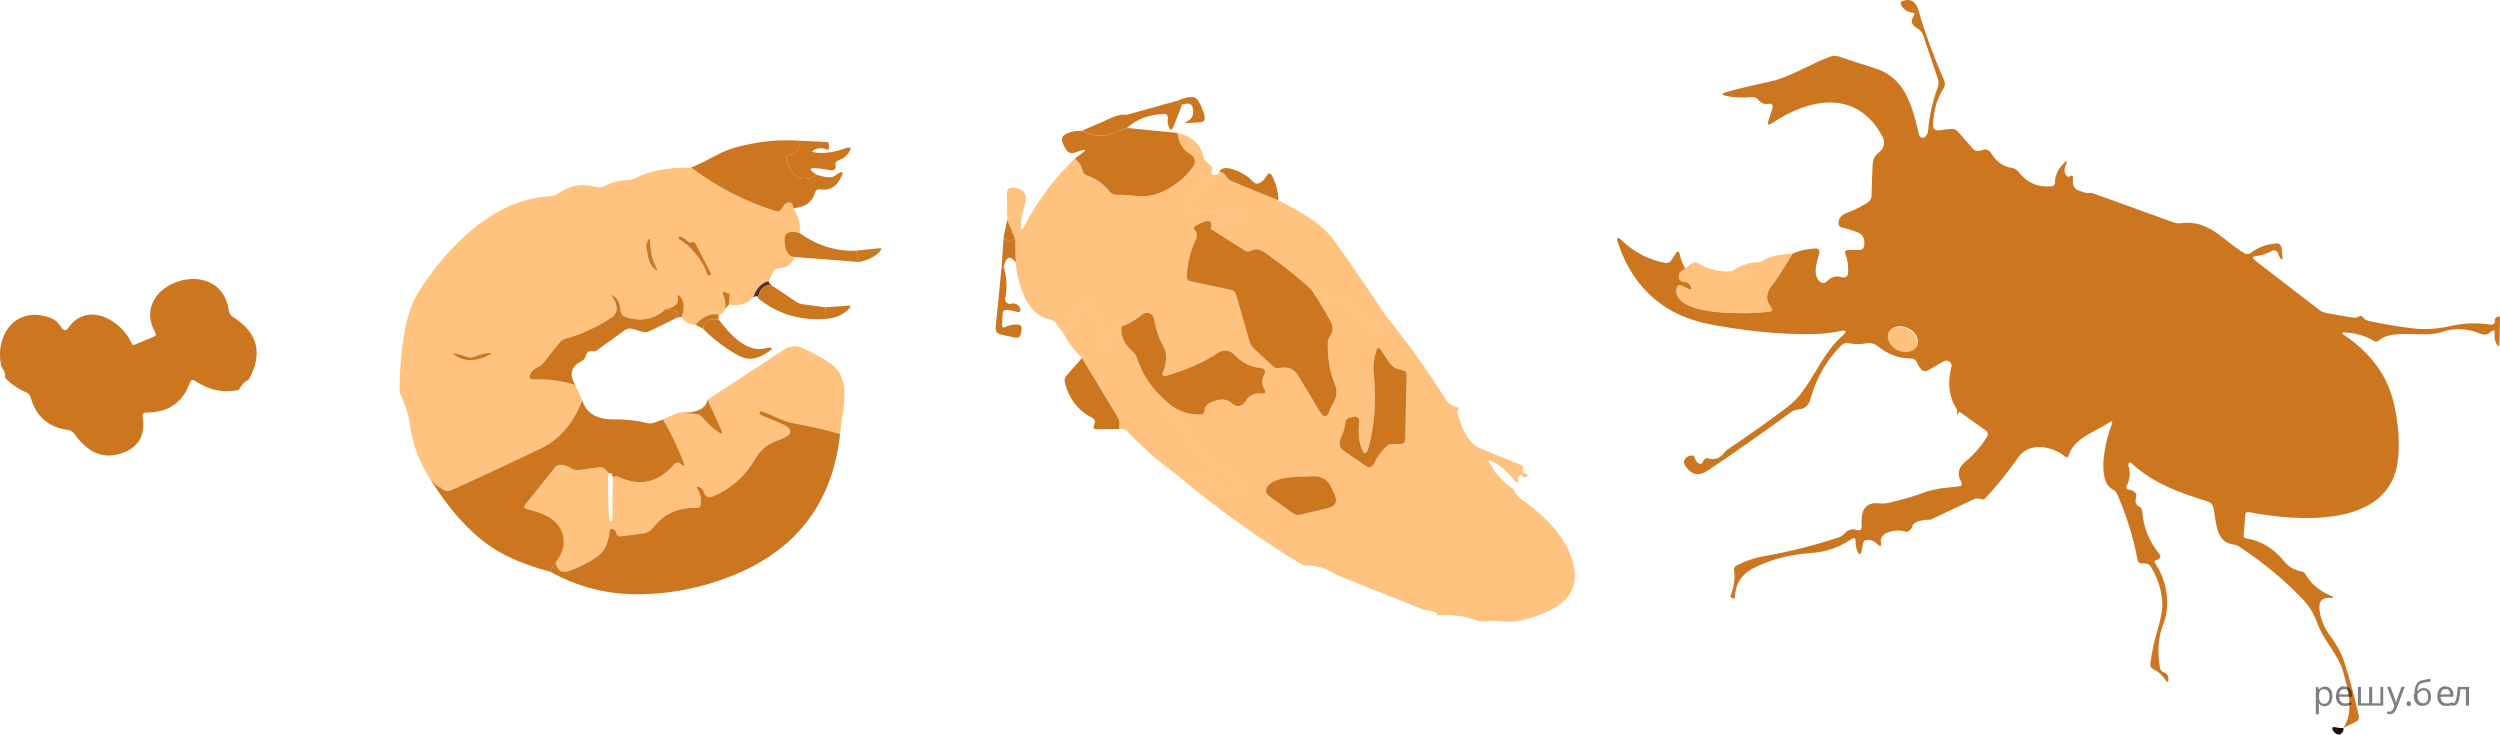 <?xml version="1.0" encoding="utf-8"?>
<!-- Generator: Adobe Illustrator 16.0.0, SVG Export Plug-In . SVG Version: 6.00 Build 0)  -->
<!DOCTYPE svg PUBLIC "-//W3C//DTD SVG 1.1//EN" "http://www.w3.org/Graphics/SVG/1.1/DTD/svg11.dtd">
<svg version="1.1" id="Слой_1" xmlns="http://www.w3.org/2000/svg" xmlns:xlink="http://www.w3.org/1999/xlink" x="0px" y="0px"
	 width="641.271px" height="188.415px" viewBox="85.187 190.799 641.271 188.415"
	 enable-background="new 85.187 190.799 641.271 188.415" xml:space="preserve">
<path fill="#CC761F" d="M149.039,288.115c-1.045,0.503-1.912,1.396-2.6,2.68c-3.863,0.886-7.587,0.132-11.172-2.263
	c-0.661-0.449-1.124-0.298-1.389,0.457c-1.852,5.119-5.569,7.659-11.151,7.619c-0.741,0-1.052,0.363-0.933,1.092
	c0.701,4.576-0.92,7.633-4.861,9.167c-4.882,1.904-9.095,0.317-12.64-4.763c-0.397-0.582-0.946-0.919-1.647-1.012
	c-4.986-0.648-8.182-3.42-9.584-8.314c-0.185-0.647-0.582-1.104-1.19-1.369c-2.05-0.859-3.855-2.103-5.417-3.73
	c0.198-0.859-0.105-1.799-0.913-2.817c-1.865-8.175,3.811-15.834,12.62-12.521c1.211,0.456,2.104,1.409,2.798,2.48
	c0.596,0.886,1.197,0.893,1.806,0.02c4.763-6.806,13.533-2.104,16.271,4.167c0.118,0.265,0.317,0.344,0.595,0.238l5.06-2.104
	c0.49-0.198,0.603-0.529,0.338-0.992c-7.163-12.699,16.728-20.557,18.851-5.715c0.105,0.728,0.47,1.29,1.091,1.687
	C151.321,276.09,152.677,281.421,149.039,288.115z"/>
<path fill="#CC761F" d="M619.128,239.898c0.729,0.397,1.607,0.522,2.639,0.377l20.936,7.561c0.646,0.238,1.314,0.311,2.004,0.218
	c7.043-0.972,10.654,4.365,16.072,7.64c0.66,0.396,1.289,0.357,1.885-0.119c1.641-1.283,3.725-2.063,6.25-2.341
	c0.848-0.093,1.344,0.277,1.488,1.11c0.146,0.834,0.238,1.647,0.277,2.441c0.041,0.701-0.152,0.773-0.574,0.218
	c-0.266-0.357-0.443-0.734-0.537-1.131c-0.162-0.614-0.783-0.985-1.389-0.828c-0.098,0.025-0.189,0.063-0.277,0.113
	c-1.27,0.715-2.58,1.151-3.93,1.31c-1.045,0.133-1.15,0.517-0.316,1.151l16.43,12.659c0.582,0.45,1.244,0.734,1.984,0.854
	l6.627,1.131c0.582,0.106,1.125,0.007,1.627-0.297c0.41-0.252,0.748-0.173,1.012,0.237c0.318,0.45,0.748,0.741,1.291,0.873
	c3.623,0.808,7.428,1.455,11.408,1.945c3.096,0.384,6.377,0.179,9.842-0.615c3.309-0.768,6.74-0.873,10.299-0.317
	c0.467,0.072,0.902-0.255,0.973-0.731c0.012-0.087,0.012-0.175,0-0.261c-0.053-0.397,0.086-0.708,0.416-0.933
	c0.609-0.397,0.906-0.238,0.895,0.476l-0.141,6.151c-0.012,0.992-0.27,1.059-0.773,0.198c-0.396-0.7-0.555-1.475-0.477-2.321
	c0.133-1.296-0.264-1.488-1.189-0.575c-0.158,0.172-0.344,0.298-0.557,0.377c-0.586,0.217-1.232,0.203-1.805-0.04
	c-3.439-1.429-6.721-1.594-9.842-0.496c-4.842,1.707-12.66-0.972-16.311,2.203c-0.385,0.344-0.801,0.384-1.25,0.119
	c-2.145-1.297-4.604-2.024-7.383-2.183c-0.898-0.054-0.979,0.172-0.238,0.674c6.879,4.657,11.119,10.477,12.721,17.462
	c1.242,5.437,1.58,10.403,1.012,14.901c-2.223,17.382-26.113,15.418-38.277,13.037c-0.377-0.068-0.738,0.174-0.805,0.541
	c-0.004,0.024-0.008,0.049-0.008,0.073l-0.438,5.318c-0.039,0.477,0.172,0.747,0.635,0.813c3.771,0.583,7.051,2.567,9.842,5.954
	c1.139,1.389,2.594,2.229,4.365,2.52c0.463,0.079,0.809,0.324,1.033,0.734c1.375,2.487,3.689,4.385,6.943,5.695
	c0.1,0.047,0.141,0.166,0.094,0.265c-0.033,0.066-0.098,0.109-0.172,0.112c-2.328-0.252-3.434,0.614-3.314,2.599
	c0.16,2.514,1.164,5.001,3.016,7.461c1.602,2.144,2.799,4.484,3.592,7.024c1.402,4.55,2.574,8.948,3.514,13.194
	c0.145,0.662-0.086,1.145-0.695,1.449l-3.254,1.627c2.738-4.207,1.23-9.684-0.039-14.307c-1.211-4.464-4.961-7.917-6.629-12.521
	c-0.873-2.407-2.17-4.511-3.889-6.31c-4.656-4.881-10.027-9.326-16.111-13.334c-0.504-0.344-1.059-0.549-1.668-0.615
	c-4.504-0.575-4.285-5.993-5-9.426c-0.16-0.745-0.705-1.345-1.43-1.567c-7.082-2.183-14.166-4.683-19.604-9.861
	c-0.203-0.186-0.516-0.171-0.701,0.031c-0.115,0.125-0.156,0.301-0.113,0.465c0.557,1.904,0.451,3.618-0.316,5.139
	c-0.371,0.728-0.152,1.131,0.654,1.211c0.371,0.026,0.707,0.146,1.012,0.357c0.648,0.423,0.854,0.998,0.615,1.726
	c-0.316,1.019-0.047,1.753,0.814,2.203c0.502,0.277,0.773,0.707,0.813,1.289c0.252,3.969,1.727,7.627,4.426,10.974
	c0.33,0.41,0.305,0.787-0.08,1.131c-0.172,0.158-0.357,0.258-0.555,0.298c-0.676,0.093-0.82,0.416-0.438,0.972
	c2.918,4.346,4.029,10.517,2.045,15.458c-1.297,3.214-1.588,6.971-0.873,11.271c0.078,0.556,0.389,0.926,0.932,1.11
	c0.781,0.266,1.191,0.814,1.23,1.646c0.053,1.033-0.211,1.125-0.793,0.279c-0.82-1.217-1.82-2.104-2.996-2.659
	c-0.662-0.317-0.939-0.833-0.834-1.548c0.344-2.633,0.873-5.172,1.588-7.619c1.031-3.532,1.527-6.013,1.488-7.441
	c-0.094-3.439-1.086-6.687-2.977-9.743c-0.318-0.516-0.781-0.78-1.391-0.793l-0.893-0.021c-0.635-0.013-1.004-0.324-1.111-0.933
	c-0.979-5.477-2.711-11.085-5.197-16.827c-0.238-0.556-0.629-0.966-1.172-1.23c-4.424-2.282-1.627-13.255-0.277-16.528
	c0.383-0.953,0.145-1.145-0.715-0.576c-3.492,2.322-8.869,3.909-10.238,8.255c-0.211,0.661-0.582,0.773-1.111,0.337
	c-3.234-2.619-9.049-3.73-11.846,0.259c-2.699,3.836-5.496,7.321-8.395,10.457c-0.291,0.317-0.648,0.423-1.07,0.317l-0.615-0.14
	c-0.438-0.105-0.859-0.065-1.27,0.119l-11.172,5.259c-3.082,0.053-4.684,0.747-4.803,2.083l-0.496,0.615
	c-0.344,0.397-0.76,0.517-1.25,0.357c-1.455-0.45-3.029-0.331-4.723,0.357c-0.674,0.291-1.145,0.761-1.408,1.408
	c-0.105,0.265-0.133,0.537-0.08,0.814c0.225,1.271-0.111,1.449-1.012,0.536c-0.621-0.622-1.375-0.959-2.262-1.012
	c-0.74-0.04-1.178,0.304-1.311,1.032l-0.297,1.588c-0.264,1.455-0.668,1.495-1.211,0.119c-0.264-0.701-0.389-1.442-0.377-2.223
	c0.014-0.966-0.369-1.178-1.15-0.635c-3.029,2.104-6.521,3.288-10.477,3.552c-5.529,0.37-10.465,1.7-14.803,3.988
	c-2.91,1.534-4.418,3.949-4.523,7.242c0,0.345-0.166,0.47-0.496,0.377c-0.172-0.053-0.332-0.132-0.477-0.237
	c-0.16-0.133-0.205-0.291-0.139-0.477c0.912-2.302,1.209-4.425,0.893-6.369c-0.094-0.648,0.158-1.125,0.754-1.429
	c2.314-1.151,4.598-1.918,6.846-2.302c6.588-1.164,12.971-2.765,19.148-4.802c0.621-0.199,1.15-0.543,1.588-1.032
	c0.846-0.966,1.857-1.27,3.035-0.913c0.992,0.305,1.449-0.06,1.369-1.091c-0.344-4.154,1.117-6.065,4.385-5.734
	c0.939,0.092,1.813,0.046,2.619-0.14c3.652-0.82,6.945-1.812,9.883-2.976l3.354-0.715l4.582-0.496
	c0.873-0.093,1.092-0.516,0.656-1.27c-1.059-1.865-0.715-3.532,1.031-5.001c2.195-1.839,4.055-3.955,5.576-6.35
	c0.449-0.714,0.33-1.316-0.357-1.806l-6.707-4.762c-0.477,1.138-0.648,0.998-0.516-0.417c-2.104-3.215-2.6-6.886-1.488-11.013
	c0.188-0.711-0.244-1.436-0.965-1.618c-0.338-0.085-0.695-0.039-1,0.131l-3.969,2.281c-0.74,0.423-1.389,0.311-1.943-0.337
	c-0.385-0.45-0.682-0.959-0.895-1.528c-0.262-0.683-0.91-1.133-1.627-1.131c-3.055,0.014-5.893-1.038-8.512-3.155
	c-0.873-0.701-1.859-0.945-2.957-0.733c-1.494,0.277-2.99,0.264-4.484-0.04c-0.727-0.159-1.355,0.026-1.885,0.556
	c-3.797,3.783-6.449,8.399-7.957,13.85c-0.436,1.601-1.475,2.467-3.115,2.6c-0.688,0.065-1.316,0.304-1.885,0.714
	c-6.971,5.119-14.088,10.113-21.352,14.981c-2.314,1.561-4.266,1.078-5.854-1.448c-0.268-0.426-0.275-0.969-0.02-1.409
	c0.371-0.595,0.906-0.939,1.607-1.032c0.555-0.065,0.893,0.173,1.012,0.715s0.43,0.966,0.934,1.27
	c0.555,0.317,0.932,0.179,1.131-0.416c0.119-0.331,0.33-0.582,0.635-0.754c0.201-0.127,0.449-0.156,0.674-0.08
	c1.627,0.489,2.99,0.033,4.088-1.369c0.305-0.396,0.668-0.74,1.092-1.031c4.867-3.229,9.908-6.807,15.119-10.735
	c6.191-4.663,8.096-13.017,14.148-18.314c1.297-1.15,1.098-1.548-0.596-1.19c-2.314,0.477-4.604,0.734-6.865,0.774
	c-8.201,0.105-16.939-0.715-26.213-2.461c-5.82-1.098-10.662-3.28-14.523-6.548c-4.154-3.519-7.25-8.229-9.287-14.128
	c-0.621-1.813-0.244-2.051,1.131-0.715c2.951,2.857,6.588,4.723,10.914,5.596c0.598,0.121,1.211-0.139,1.547-0.654l1.092-1.707
	c0.516-0.807,0.881-0.747,1.092,0.179c0.305,1.442,0.787,2.672,1.449,3.69c-1.271,0.477-1.834,1.204-1.688,2.184
	c0.088,0.66,0.652,1.158,1.33,1.17c0.832,0.026,1.408,0.424,1.727,1.19c0.316,0.755,0.111,0.946-0.615,0.576l-1.391-0.694
	c-1.057-0.529-1.619-0.199-1.686,0.992c-0.357,6.825,18.256,6.23,23.771,5.595c0.834-0.092,0.998-0.476,0.496-1.15
	c-1.43-1.905-1.316-3.823,0.338-5.755c0.885-1.019,2.611-3.684,5.178-7.996c1.627-0.754,3.545-1.197,5.754-1.329
	c0.967-0.054,1.33,0.39,1.092,1.329c-0.535,2.083-1.666,4.98-0.139,6.846c0.729,0.873,1.488,0.906,2.281,0.1
	c1.02-1.046,2.27-1.343,3.752-0.894c0.615,0.198,1.275-0.149,1.475-0.775c0.027-0.09,0.045-0.183,0.053-0.276
	c0.119-1.693-0.1-3.294-0.654-4.802c-0.279-0.754-0.021-1.131,0.773-1.131l2.857-0.02c0.541,0,0.893-0.265,1.051-0.794
	c0.252-0.768,0.225-1.534-0.078-2.302c-0.252-0.635-0.695-1.085-1.33-1.35c-1.336-0.529-2.725-0.966-4.168-1.31
	c-0.674-0.158-0.979-0.582-0.912-1.27c0.105-1.151,0.748-1.951,1.926-2.401c2.076-0.78,3.936-1.7,5.574-2.758
	c0.623-0.41,0.947-0.979,0.973-1.707c0.053-2.619,0.152-5.37,0.299-8.254c0.064-1.125,0.521-2.018,1.369-2.679
	c1.666-1.257,1.984-2.798,0.951-4.624c-6.646-11.786-18.553-9.524-28.137-3.075c-0.979,0.661-1.283,0.43-0.912-0.694l0.951-2.957
	c0.346-1.045-0.025-1.481-1.109-1.31c-0.939,0.146-1.701-0.146-2.283-0.873c-0.502-0.648-1.164-0.933-1.984-0.854
	c-2.381,0.226-4.51,0.126-6.389-0.297c-1.336-0.291-1.35-0.622-0.039-0.992c3.398-0.926,6.951-1.779,10.654-2.56
	c5.834-1.191,10.676-4.624,16.211-6.588c0.648-0.226,1.297-0.226,1.945,0c2.938,0.992,6.064,2.011,9.387,3.056
	c7.977,2.48,9.584,10.119,11.309,17.144c0.127,0.488,0.625,0.782,1.113,0.656c0.139-0.035,0.268-0.104,0.375-0.199
	c0.477-0.437,0.742-0.979,0.795-1.627c0.305-3.784,1.131-7.481,2.48-11.093c0.264-0.714,0.277-1.429,0.039-2.143l-3.789-11.231
	c-0.252-0.754-0.729-1.322-1.43-1.706c-1.561-0.873-1.885-1.965-0.973-3.274c0.332-0.463,0.213-0.733-0.357-0.813
	c-1.27-0.158-2.215-0.773-2.836-1.845c-0.357-0.609-0.199-1.013,0.475-1.211c2.012-0.608,3.342,0.271,3.988,2.64
	c1.469,5.238,3.645,11.185,6.529,17.838c0.285,0.656,0.219,1.423-0.18,2.044c-1.746,2.752-2.631,5.906-2.658,9.465
	c0,0.939,0.471,1.356,1.408,1.25l3.018-0.356c0.807-0.093,1.475,0.165,2.004,0.773l3.711,4.227c0.541,0.622,1.209,0.807,2.004,0.556
	l0.635-0.198c0.768-0.246,1.604,0.065,2.023,0.754c1.35,2.262,3.168,3.564,5.457,3.909c0.648,0.102,1.232,0.45,1.627,0.972
	c2.143,2.791,4.961,4.035,8.453,3.73c0.607-0.053,0.912-0.384,0.912-0.992c0.027-1.746,0.734-3.347,2.123-4.802
	c0.953-1.005,1.164-0.866,0.635,0.417c-0.064,0.158-0.125,0.317-0.178,0.476c-0.252,0.755-0.146,1.462,0.318,2.124
	c0.264,0.356,0.527,0.449,0.793,0.277c0.74-0.477,1.051-0.277,0.932,0.596C616.661,238.483,617.396,239.554,619.128,239.898z
	 M576.9,279.542c0.75-1.549-0.26-3.586-2.252-4.55l0,0c-1.992-0.963-4.215-0.488-4.965,1.061c-0.748,1.549,0.26,3.586,2.254,4.549
	l0,0C573.929,281.566,576.152,281.091,576.9,279.542z"/>
<path opacity="0.5" fill="#FF8800" d="M544.976,255.872c-2.566,4.313-4.293,6.978-5.178,7.996c-1.654,1.932-1.768,3.85-0.338,5.755
	c0.502,0.675,0.338,1.059-0.496,1.15c-5.516,0.636-24.129,1.23-23.771-5.595c0.066-1.191,0.629-1.521,1.686-0.992l1.391,0.694
	c0.727,0.37,0.932,0.179,0.615-0.576c-0.318-0.767-0.895-1.164-1.727-1.19c-0.678-0.012-1.242-0.51-1.33-1.17
	c-0.146-0.979,0.416-1.707,1.688-2.184c1.242-1.441,2.254-1.944,3.035-1.508c3.109,1.746,6.072,2.44,8.889,2.084
	c0.107,0.952,0.391,1.607,0.854,1.964c0.529,0.41,1.053,0.397,1.568-0.039l4.98-4.286
	C538.56,256.718,541.273,256.017,544.976,255.872z"/>
<path opacity="0.5" fill="#FF8800" d="M536.841,257.975l-4.98,4.286c-0.516,0.437-1.039,0.449-1.568,0.039
	c-0.463-0.356-0.746-1.012-0.854-1.964C531.636,258.815,534.103,258.028,536.841,257.975z"/>
<ellipse transform="matrix(0.435 -0.9 0.9 0.435 73.714 673.091)" opacity="0.5" fill="#FF8800" cx="573.292" cy="277.797" rx="3.115" ry="4.007"/>
<path fill="#171210" d="M686.296,377.526c0.078,0.371-0.008,0.74-0.258,1.111c-0.438,0.621-0.986,0.74-1.646,0.357
	c-0.252-0.158-0.465-0.357-0.637-0.596c-0.607-0.912-0.377-1.25,0.695-1.012C685.085,377.534,685.7,377.579,686.296,377.526z"/>
<g>
	<path fill="#CC761F" d="M388.407,217.631c-0.477-0.027-0.787-0.383-0.933-1.072c1.138-0.582,2.269-0.873,3.393-0.873
		c0.729,0,1.277,0.305,1.647,0.914c0.794,1.27,1.343,2.6,1.646,3.988c0.226,1.006-0.178,1.533-1.21,1.588l-3.017,0.158
		c-0.873,0.053-0.932-0.1-0.178-0.457c1.27-0.582,1.726-1.727,1.369-3.432c-0.159-0.701-0.589-1.059-1.29-1.072
		C389.4,217.373,388.923,217.459,388.407,217.631z"/>
	<path fill="#CC761F" d="M387.475,216.559c0.146,0.689,0.456,1.045,0.933,1.072l-2.163,5.537c-0.476,1.203-0.919,1.195-1.329-0.021
		c-0.212-0.621-0.278-1.262-0.198-1.924c0.105-0.848-0.271-1.25-1.132-1.211c-3.849,0.213-6.964,1.416-9.346,3.611
		c-1.15,0.477-2.6,1.006-4.346,1.588c-2.857,0.953-4.623,0.139-7.262-0.834l8.155-3.57c1.283-0.529,2.407-0.715,3.373-0.557
		L387.475,216.559z"/>
	<path fill="#CC761F" d="M374.24,223.623l12.978,1.27c0.277,2.555,1.408,4.387,3.393,5.498c1.009,0.553,1.378,1.818,0.825,2.828
		c-0.04,0.072-0.083,0.141-0.131,0.207c-2.05,2.938-4.755,5.152-8.115,6.646c-4.504,2.004-7.144,0.557-11.509,0.715
		c-0.78,0.027-1.415-0.264-1.905-0.873c-1.508-1.932-3.412-3.287-5.714-4.068c-0.701-0.25-1.118-0.74-1.25-1.467
		c-0.146-0.928-0.781-1.893-1.905-2.898l2.063-1.566c0.86-0.662,0.774-0.84-0.258-0.537l-1.965,0.596
		c-0.807,0.238-1.468,0.014-1.983-0.674c-0.529-0.701-0.906-1.469-1.132-2.303c-0.185-0.674,0.014-1.203,0.596-1.586
		c1.15-0.756,2.619-1.1,4.405-1.033c2.639,0.973,4.404,1.787,7.262,0.834C371.64,224.629,373.089,224.1,374.24,223.623z"/>
	<path opacity="0.5" fill="#FF8800" d="M387.217,224.893c3.73,0.873,5.946,2.891,6.647,6.053c0.146,0.648,0.482,1.178,1.012,1.588
		l0.675,0.516c0.463,0.371,0.621,0.846,0.476,1.428c-0.265,0.98-0.006,1.363,0.774,1.152c-3.056,2.262-5.563,4.98-7.521,8.154
		c-0.277,0.447-0.14,1.035,0.308,1.313c0.181,0.111,0.394,0.16,0.605,0.137c4.18-0.438,8.578-0.219,13.195,0.654
		c0.469,0.096,0.816,0.484,0.853,0.953c0.054,0.859-0.297,1.223-1.051,1.09c-2.421-0.436-4.895,0.094-7.422,1.588
		c0.648-2.354-0.621-2.652-3.81-0.893c-0.608,0.344-0.688,0.781-0.238,1.311c0.556,0.607,0.655,1.289,0.298,2.043
		c-1.481,3.176-2.288,6.369-2.421,9.584c-0.04,0.793,0.331,1.27,1.111,1.43l10.357,2.201c0.569,0.133,0.939,0.477,1.111,1.033
		l3.552,12.242c0.199,0.662,0.549,1.223,1.052,1.686l4.921,4.604c0.463,0.424,0.999,0.576,1.607,0.457
		c2.17-0.449,3.757,0.146,4.763,1.785c1.931,3.148,3.81,6.271,5.635,9.367c1.019,1.705,1.865,1.633,2.54-0.219
		c0.265-0.715,0.596-1.402,0.992-2.064c0.926-1.547,1.032-3.154,0.317-4.82c-1.23-2.885-1.825-6.377-1.786-10.479
		c0-0.646,0.192-1.229,0.576-1.746c0.873-1.189,0.833-2.631-0.119-4.324c-1.376-2.447-2.917-4.969-4.624-7.561
		c2.699,1.879,5.557,2.916,8.572,3.115c0.662,0.039,1.244,0.271,1.746,0.695c1.958,1.6,3.73,3.551,5.318,5.854
		c0.185,0.264,0.43,0.449,0.734,0.555c0.396,0.133,0.728,0.059,0.991-0.219c0.146-0.158,0.238-0.521,0.278-1.092
		c0.079-0.898,0.542-1.672,1.389-2.32c5.609,6.879,10.755,14.082,15.438,21.607c0.569,0.939,1.707,1.621,3.413,2.045
		c-0.437,0.859-0.509,1.613-0.218,2.262c1.362,4.393,3.142,7.057,5.338,7.996c3.452,1.496,6.944,2.924,10.477,4.287
		c0.688,0.25,0.919,0.727,0.694,1.428c-0.119,0.357,0.014,0.615,0.396,0.773c1.283,0.518,1.251,0.887-0.099,1.111
		c-0.172,0.027-0.298-0.086-0.377-0.336c-0.106-0.344-0.312-0.424-0.615-0.238c-0.701,0.41-0.787,1.084-0.258,2.023
		c-0.437-0.305-0.748-0.424-0.933-0.357c-1.693-2.354-3.744-4.113-6.151-5.277c-0.648-0.318-0.801-0.166-0.456,0.455
		c1.508,2.779,3.578,5.041,6.21,6.787c0.199,1.018,1.125,2.057,2.778,3.115c5.967,4.418,9.855,8.916,11.668,13.492
		c4.246,10.756-3.453,14.705-12.164,16.947c-1.693,0.422-3.366,0.535-5.021,0.336c-1.574-0.197-3.168-0.197-4.781,0
		c-0.701,0.094-1.376,0.014-2.024-0.238c-2.989-1.176-6.396-1.607-10.219-1.289c0.476-0.715-0.603-1.184-3.234-1.408l-22.562-9.029
		c-2.593-1.799-5.377-2.58-8.354-2.342c-11.151-6.693-22.085-14.523-32.8-23.492l7.282,0.813c0.794,0.094,1.415,0.463,1.865,1.111
		c1.376,2.023,3.261,3.016,5.655,2.977c2.183-0.039,2.572-0.893,1.171-2.561c-1.826-2.156-4.075-3.869-6.747-5.139
		c-1.839-0.887-3.294-2.156-4.365-3.811c-1.455-2.234-2.698-4.49-3.73-6.766c-0.277-0.607-0.741-1.006-1.389-1.189
		c-1.826-0.518-2.633-1.959-2.421-4.326c2.447,2.434,5.417,3.65,8.909,3.65c0.754,0,1.145-0.383,1.171-1.15
		c0.039-0.795,0.449-1.389,1.23-1.787c2.553-1.309,4.53-1.256,5.933,0.16c0.771,0.779,2.031,0.779,2.816,0
		c0.114-0.113,0.215-0.24,0.299-0.377c1.032-1.746,2.474-2.494,4.325-2.242c0.992,0.131,1.237-0.238,0.734-1.111
		c-0.714-1.23-0.761-2.414-0.139-3.553c0.635-1.15,0.305-1.799-0.992-1.943c-2.54-0.279-4.723-1.402-6.548-3.373
		c-1.079-1.16-2.83-1.377-4.147-0.518c-3.929,2.555-8.473,4.551-13.632,5.994c-0.286,0.072-0.579-0.092-0.656-0.369
		c-0.029-0.107-0.022-0.223,0.021-0.326c1.111-2.896,1.171-5.205,0.179-6.926c-1.31-2.262-1.944-4.523-2.44-7.123
		c-0.18-0.992-1.129-1.65-2.121-1.473c-0.324,0.059-0.627,0.205-0.876,0.422c-1.534,1.309-3.307,2.348-5.317,3.115
		c-1.641-1.76-2.573-0.021-2.798,5.219c-0.053,1.295-0.45,1.414-1.19,0.355c-0.834-1.203-1.297-2.559-1.39-4.066
		c-0.039-0.688-0.178-1.363-0.416-2.025l-2.302-6.389c-0.163-0.418-0.635-0.625-1.054-0.463c-0.205,0.08-0.369,0.24-0.454,0.443
		c-0.556,1.428-1.39,2.561-2.501,3.393c-0.912,0.688-1.117,1.541-0.614,2.561c0.437,0.898-0.252,1.838-2.064,2.816l-2.103-2.777
		c-0.384-0.502-0.887-0.813-1.509-0.932c-5.794-0.992-8.254-8.99-8.73-14.545l-0.1-5.934l-2.063-5.02l-0.099-6.627
		c-0.014-1.283,0.615-1.846,1.885-1.688c2.751,0.357,3.625,1.957,2.619,4.803c-0.582,1.68-0.88,3.34-0.893,4.98
		c-0.014,1.203,0.265,1.27,0.833,0.197c3.506-6.721,7.838-12.52,12.997-17.402c1.124,1.006,1.76,1.971,1.905,2.898
		c0.132,0.727,0.549,1.217,1.25,1.467c2.302,0.781,4.206,2.137,5.714,4.068c0.49,0.609,1.125,0.9,1.905,0.873
		c4.365-0.158,7.005,1.289,11.509-0.715c3.36-1.494,6.065-3.709,8.115-6.646c0.668-0.938,0.45-2.238-0.487-2.906
		c-0.066-0.047-0.135-0.09-0.207-0.129C388.625,229.279,387.494,227.447,387.217,224.893z M441.487,283.707l-2.143-3.234
		c-0.45-0.688-0.808-0.641-1.072,0.139c-0.675,1.984-0.919,3.902-0.733,5.754c0.714,6.84,0.304,13.156-1.23,18.951
		c-0.608,2.328-1.283,2.348-2.024,0.059c-0.595-1.799-0.734-3.969-0.416-6.508c0.079-0.586-0.332-1.127-0.919-1.205
		c-0.124-0.018-0.249-0.012-0.371,0.014l-1.19,0.238c-0.572,0.129-1.001,0.598-1.072,1.172c-0.172,1.389-0.575,2.75-1.21,4.086
		c-0.635,1.377-0.331,2.502,0.913,3.375l5.298,3.631c1.15,0.793,1.984,0.541,2.5-0.754c0.463-1.191,1.455-2.547,2.977-4.068
		c0.449-0.449,0.992-0.674,1.627-0.674h2.004c0.794,0,1.197-0.398,1.211-1.191l0.377-16.43c0.013-0.701-0.324-1.139-1.013-1.311
		l-0.912-0.217C442.975,285.268,442.109,284.66,441.487,283.707z M426.624,315.654c-0.813-1.766-2.633-2.842-4.563-2.699
		c-3.552,0.258-9.168-0.277-11.688,2.5c-0.632,0.699-0.576,1.779,0.123,2.41c0.043,0.039,0.088,0.076,0.135,0.109l6.151,4.445
		c0.596,0.438,1.257,0.568,1.984,0.396l7.004-1.666c2.024-0.477,2.606-1.66,1.746-3.553L426.624,315.654z"/>
	<path fill="#CC761F" d="M413.131,242.217l-11.905-4.883c-0.622-0.25-1.104-0.66-1.448-1.23c-0.556-0.912-1.178-1.289-1.865-1.131
		c0.437-1.084,1.574-1.342,3.413-0.773c2.195,0.676,3.968,1.754,5.317,3.234c0.463,0.504,0.999,0.602,1.607,0.299
		c0.768-0.398,1.376-0.992,1.825-1.787c0.489-0.873,0.973-0.865,1.448,0.02C412.516,237.844,413.052,239.928,413.131,242.217z"/>
	<path opacity="0.5" fill="#FF8800" d="M397.912,234.973c0.688-0.158,1.31,0.219,1.865,1.131c0.344,0.57,0.826,0.98,1.448,1.23
		l11.905,4.883c7.012,3.32,11.78,6.76,14.307,10.316c4.484,6.324,8.883,12.727,13.195,19.209c-0.847,0.648-1.31,1.422-1.389,2.32
		c-0.04,0.57-0.133,0.934-0.278,1.092c-0.264,0.277-0.595,0.352-0.991,0.219c-0.305-0.105-0.55-0.291-0.734-0.555
		c-1.588-2.303-3.36-4.254-5.318-5.854c-0.502-0.424-1.084-0.656-1.746-0.695c-3.016-0.199-5.873-1.236-8.572-3.115
		c-2.619-2.541-6.541-5.695-11.767-9.465c-1.375-0.992-2.626-1.191-3.75-0.596c-0.556,0.291-1.098,0.271-1.627-0.059l-8.691-5.518
		c2.527-1.494,5.001-2.023,7.422-1.588c0.754,0.133,1.104-0.23,1.051-1.09c-0.036-0.469-0.384-0.857-0.853-0.953
		c-4.617-0.873-9.016-1.092-13.195-0.654c-0.523,0.057-0.993-0.32-1.051-0.844c-0.022-0.211,0.025-0.424,0.138-0.605
		c1.958-3.174,4.465-5.893,7.521-8.154C397.436,235.654,397.806,235.436,397.912,234.973z"/>
	<path fill="#CC761F" d="M343.563,247.217l2.063,5.02c-0.344-0.119-0.701-0.025-1.071,0.277c-0.437,0.371-0.847,0.344-1.23-0.078
		c-0.304-0.332-0.528-0.682-0.674-1.053L343.563,247.217z"/>
	<path fill="#CC761F" d="M395.769,249.518l8.691,5.518c0.529,0.33,1.071,0.35,1.627,0.059c1.124-0.596,2.375-0.396,3.75,0.596
		c5.226,3.77,9.147,6.924,11.767,9.465c1.707,2.592,3.248,5.113,4.624,7.561c0.952,1.693,0.992,3.135,0.119,4.324
		c-0.384,0.518-0.576,1.1-0.576,1.746c-0.039,4.102,0.556,7.594,1.786,10.479c0.715,1.666,0.608,3.273-0.317,4.82
		c-0.396,0.662-0.728,1.35-0.992,2.064c-0.675,1.852-1.521,1.924-2.54,0.219c-1.825-3.096-3.704-6.219-5.635-9.367
		c-1.006-1.639-2.593-2.234-4.763-1.785c-0.608,0.119-1.145-0.033-1.607-0.457l-4.921-4.604c-0.503-0.463-0.853-1.023-1.052-1.686
		l-3.552-12.242c-0.172-0.557-0.542-0.9-1.111-1.033l-10.357-2.201c-0.78-0.16-1.151-0.637-1.111-1.43
		c0.133-3.215,0.939-6.408,2.421-9.584c0.357-0.754,0.258-1.436-0.298-2.043c-0.449-0.529-0.37-0.967,0.238-1.311
		C395.148,246.865,396.417,247.164,395.769,249.518z"/>
	<path fill="#CC761F" d="M342.651,251.383c0.146,0.371,0.37,0.721,0.674,1.053c0.384,0.422,0.794,0.449,1.23,0.078
		c0.37-0.303,0.728-0.396,1.071-0.277l0.1,5.934c-1.362-1.971-2.395-1.635-3.096,1.012c-0.172,0.211-0.351,0.277-0.535,0.199
		L342.651,251.383z"/>
	<path fill="#CC761F" d="M342.095,259.381c0.185,0.078,0.363,0.012,0.535-0.199c0.82,2.805,0.953,5.543,0.397,8.215
		c-0.076,0.357,0.037,0.725,0.297,0.973c0.384,0.344,0.755,0.463,1.111,0.357c0.686-0.223,1.438-0.055,1.965,0.436
		c0.198,0.186,0.337,0.404,0.417,0.654c0.264,0.914-0.054,1.225-0.953,0.934c-0.767-0.252-1.594-0.404-2.48-0.457
		c-0.647-0.025-0.985,0.277-1.012,0.914l-0.139,2.896c-0.04,0.674,0.244,0.865,0.854,0.574c1.084-0.516,2.143-0.721,3.175-0.615
		c0.754,0.08,1.078,0.49,0.972,1.23l-0.139,0.934c-0.132,0.965-0.675,1.35-1.627,1.15l-3.394-0.715
		c-1.111-0.225-1.607-0.898-1.488-2.023L342.095,259.381z"/>
	<path opacity="0.5" fill="#FF8800" d="M372.851,274.58c-0.278,2.354,0.688,4.504,2.896,6.447c0.49,0.424,0.841,0.947,1.052,1.568
		c1.469,4.352,3.902,7.99,7.303,10.914c-0.212,2.367,0.595,3.809,2.421,4.326c0.647,0.184,1.111,0.582,1.389,1.189
		c1.032,2.275,2.275,4.531,3.73,6.766c1.071,1.654,2.526,2.924,4.365,3.811c2.672,1.27,4.921,2.982,6.747,5.139
		c1.401,1.668,1.012,2.521-1.171,2.561c-2.395,0.039-4.279-0.953-5.655-2.977c-0.45-0.648-1.071-1.018-1.865-1.111l-7.282-0.813
		c-4.379-3.215-8.506-6.84-12.382-10.875c-0.331-0.33-0.662-0.535-0.992-0.615c-0.41-0.092-0.82-0.111-1.23-0.059l0.159-1.053
		c0.092-0.674-0.033-1.295-0.377-1.865l-9.228-15.318c-1.865-1.719-3.419-3.783-4.663-6.191c1.813-0.979,2.501-1.918,2.064-2.816
		c-0.503-1.02-0.298-1.873,0.614-2.561c1.111-0.832,1.945-1.965,2.501-3.393c0.174-0.414,0.65-0.609,1.064-0.436
		c0.203,0.086,0.363,0.25,0.443,0.455l2.302,6.389c0.238,0.662,0.377,1.338,0.416,2.025c0.093,1.508,0.556,2.863,1.39,4.066
		c0.74,1.059,1.138,0.939,1.19-0.355C370.278,274.559,371.21,272.82,372.851,274.58z"/>
	<path fill="#CC761F" d="M384.102,293.51c-3.4-2.924-5.834-6.563-7.303-10.914c-0.211-0.621-0.562-1.145-1.052-1.568
		c-2.209-1.943-3.175-4.094-2.896-6.447c2.011-0.768,3.783-1.807,5.317-3.115c0.761-0.664,1.913-0.584,2.576,0.176
		c0.217,0.248,0.362,0.551,0.421,0.875c0.496,2.6,1.131,4.861,2.44,7.123c0.992,1.721,0.933,4.029-0.179,6.926
		c-0.111,0.264,0.021,0.564,0.295,0.674c0.108,0.041,0.228,0.049,0.34,0.021c5.159-1.443,9.703-3.439,13.632-5.994
		c1.317-0.859,3.068-0.643,4.147,0.518c1.825,1.971,4.008,3.094,6.548,3.373c1.297,0.145,1.627,0.793,0.992,1.943
		c-0.622,1.139-0.575,2.322,0.139,3.553c0.503,0.873,0.258,1.242-0.734,1.111c-1.852-0.252-3.293,0.496-4.325,2.242
		c-0.579,0.943-1.807,1.244-2.742,0.672c-0.136-0.082-0.262-0.182-0.373-0.295c-1.402-1.416-3.38-1.469-5.933-0.16
		c-0.781,0.398-1.191,0.992-1.23,1.787c-0.026,0.768-0.417,1.15-1.171,1.15C389.519,297.16,386.549,295.943,384.102,293.51z"/>
	<path fill="#CC761F" d="M444.086,285.533l0.912,0.217c0.688,0.172,1.025,0.609,1.013,1.311l-0.377,16.43
		c-0.014,0.793-0.417,1.191-1.211,1.191h-2.004c-0.635,0-1.178,0.225-1.627,0.674c-1.521,1.521-2.514,2.877-2.977,4.068
		c-0.516,1.295-1.35,1.547-2.5,0.754l-5.298-3.631c-1.244-0.873-1.548-1.998-0.913-3.375c0.635-1.336,1.038-2.697,1.21-4.086
		c0.071-0.574,0.5-1.043,1.072-1.172l1.19-0.238c0.578-0.125,1.148,0.242,1.274,0.82c0.027,0.121,0.032,0.246,0.016,0.371
		c-0.318,2.539-0.179,4.709,0.416,6.508c0.741,2.289,1.416,2.27,2.024-0.059c1.534-5.795,1.944-12.111,1.23-18.951
		c-0.186-1.852,0.059-3.77,0.733-5.754c0.265-0.779,0.622-0.826,1.072-0.139l2.143,3.234
		C442.109,284.66,442.975,285.268,444.086,285.533z"/>
	<path fill="#CC761F" d="M362.731,282.615l9.228,15.318c0.344,0.57,0.469,1.191,0.377,1.865l-0.159,1.053l-5.635,0.059
		c-0.82,0.014-1.046-0.344-0.675-1.07c0.132-0.266,0.191-0.543,0.179-0.834c-0.027-0.477-0.252-0.82-0.675-1.031
		c-3.665-1.84-6.006-4.861-7.024-9.068c-0.172-0.676-0.026-1.27,0.437-1.787L362.731,282.615z"/>
	<path fill="#CC761F" d="M426.624,315.654l0.893,1.943c0.86,1.893,0.278,3.076-1.746,3.553l-7.004,1.666
		c-0.728,0.172-1.389,0.041-1.984-0.396l-6.151-4.445c-0.76-0.557-0.925-1.625-0.368-2.385c0.035-0.047,0.071-0.092,0.11-0.135
		c2.52-2.777,8.136-2.242,11.688-2.5C423.991,312.813,425.811,313.889,426.624,315.654z"/>
</g>
<g>
	<path fill="#CC761F" d="M290.077,226.889c0.449,1.957-0.357,3.174-2.421,3.65c-0.635,0.145-0.86,0.535-0.675,1.17
		c1.429,4.908,4.002,6.219,7.719,3.93c2.328,0.74,3.842,0.846,4.543,0.316c2.25-1.666,2.66-1.295,1.23,1.111
		c-1.098,1.854-2.731,2.627-4.901,2.322c-0.741-0.092-1.204,0.219-1.389,0.934c-0.596,2.314-2.421,3.611-5.477,3.889
		c-0.093-0.859-0.403-1.336-0.933-1.43c-0.503-0.078-0.926,0.074-1.271,0.457c-0.291,0.318-0.549,0.668-0.773,1.051
		c-0.384,0.648-0.939,0.861-1.667,0.637c-7.818-2.475-15.021-6.186-21.608-11.133c1.574-0.648,3.505-1.588,5.794-2.818
		c2.183-1.176,4.141-1.99,5.873-2.439C279.692,227.066,285.01,226.518,290.077,226.889z"/>
	<path fill="#CC761F" d="M294.7,235.639c-3.717,2.289-6.29,0.979-7.719-3.93c-0.186-0.635,0.04-1.025,0.675-1.17
		c2.063-0.477,2.87-1.693,2.421-3.65l7.282,0.355c0.277,0.014,0.423,0.16,0.437,0.438l0.079,0.973
		c0.023,0.273-0.179,0.514-0.452,0.535c-0.083,0.008-0.166-0.006-0.242-0.039c-0.952-0.438-1.932-0.443-2.937-0.02
		c-0.927,0.41-0.887,0.68,0.119,0.813c2.235,0.277,4.703-0.066,7.402-1.031c1.758-0.635,2.075-0.205,0.952,1.289
		c-0.582,0.781-1.356,1.336-2.321,1.668c-0.82,0.291-1.105,0.846-0.854,1.666c0.066,0.211,0.033,0.391-0.1,0.535
		c-0.318,0.357-0.707,0.496-1.172,0.418C292.954,233.469,291.763,233.854,294.7,235.639z"/>
	<path opacity="0.5" fill="#FF8800" d="M262.456,233.793c6.588,4.947,13.79,8.658,21.608,11.133
		c0.728,0.225,1.283,0.012,1.667-0.637c0.225-0.383,0.482-0.732,0.773-1.051c0.345-0.383,0.768-0.535,1.271-0.457
		c0.529,0.094,0.84,0.57,0.933,1.43c1.322,2.09,1.852,4.213,1.587,6.369c-1.177-0.371-2.13-0.424-2.857-0.158
		c-0.661,0.238-0.998,0.707-1.012,1.408c-0.079,3.043,0.768,4.676,2.54,4.9c-0.569,1.813-1.932,2.785-4.088,2.918
		c-0.648,0.039-1.117,0.357-1.408,0.953l-1.111,2.281c-1.892,0.516-3.201,1.891-3.929,4.127c-1.469,1.746-3.546,2.381-6.231,1.904
		l0.179-2.758c0.004-0.064-0.046-0.121-0.111-0.125c-0.017-0.002-0.032,0-0.047,0.006c-0.199,0.053-0.391,0.027-0.576-0.078
		c-1.019-0.637-1.303-0.404-0.853,0.693c0.41,1.006,0.535,2.131,0.377,3.373c-0.252,0.873-0.754,1.369-1.508,1.488
		c-2.038-0.488-4.081,0.363-6.132,2.561c-1.574,0.066-2.731-0.582-3.473-1.945c0.86-2.434,0.662-4.266-0.595-5.496
		c-0.463-0.438-0.608-0.352-0.437,0.258c0.449,1.627-0.576,2.686-3.076,3.176c-2.87,2.619-6.264,3.32-10.179,2.102
		c-0.899-0.291-1.369-0.904-1.409-1.844c-0.066-1.43-0.542-2.541-1.429-3.334c-0.926-0.834-1.071-0.721-0.437,0.338
		c1.297,2.182,1.157,3.809-0.417,4.881c-3.61,2.461-7.639,4.285-11.806,5.457c-0.661,0.197-1.211,0.568-1.647,1.111l-3.968,5
		c-0.477,0.596-1.059,1.037-1.747,1.328c-0.807,0.346-1.375,0.907-1.706,1.688c-0.396,0.926-0.086,1.375,0.933,1.35
		c3.955-0.105,7.501,0.377,10.636,1.447l1.766,3.891c-2.328,5.953-5.873,10.066-10.636,12.342
		c-7.553,3.637-15.199,7.203-22.938,10.695c-0.565,0.264-1.226,0.264-1.806,0c-1.217-0.557-2.401-1.455-3.552-2.699
		c-2.342-3.545-3.995-7.539-4.961-11.984c-0.37-3.639-1.35-7.084-2.937-10.338c-0.053-4.59,0.277-9.28,0.992-14.069
		c0.754-5.107,2.143-9.201,4.167-12.283c7.817-11.984,19.564-23.453,33.573-24.01c0.661-0.025,1.303-0.246,1.846-0.635
		c2.989-2.156,6.204-2.752,9.644-1.785c0.876,0.254,1.818,0.146,2.619-0.299c1.732-0.939,3.611-1.414,5.635-1.428
		c0.688-0.014,1.336-0.18,1.945-0.496C251.767,234.613,256.543,233.713,262.456,233.793z M261.761,252.822
		c-0.648-0.635-1.323-1.092-2.024-1.369c-0.195-0.072-0.412,0.029-0.483,0.225c-0.058,0.154-0.006,0.33,0.126,0.43
		c3.585,2.408,6.039,5.529,7.362,9.367c0.026,0.078,0.079,0.098,0.158,0.059l0.457-0.238c0.211-0.105,0.264-0.264,0.158-0.477
		c-1.296-2.486-2.573-4.947-3.829-7.381c-0.093-0.172-0.212-0.318-0.357-0.438c-0.225-0.172-0.47-0.191-0.734-0.059
		C262.325,253.084,261.99,253.037,261.761,252.822z M251.105,253.141c-0.172,0.635-0.178,1.256-0.02,1.865
		c0.437,1.627,0.417,3.213,1.707,4.523c1.058,1.045,1.256,0.906,0.595-0.416c-0.794-1.588-1.23-3.229-1.31-4.922
		C251.946,251.691,251.622,251.34,251.105,253.141z M201.896,281.912c2.46,1.924,5.992,1.428,8.552,0.078
		c0.992-0.529,0.933-0.734-0.179-0.615c-1.111,0.107-2.156,0.391-3.135,0.854c-0.728,0.332-1.469,0.357-2.223,0.08
		c-0.952-0.344-1.885-0.629-2.798-0.854C201.294,281.244,201.221,281.396,201.896,281.912z"/>
	<path fill="#CC761F" d="M290.295,250.58c4.511,3.215,9.32,4.723,14.425,4.523l0.873,2.898l-16.627-1.271
		c-1.772-0.225-2.619-1.857-2.54-4.9c0.014-0.701,0.351-1.17,1.012-1.408C288.165,250.156,289.118,250.209,290.295,250.58z"/>
	<path fill="#CC761F" d="M262.594,252.941c0.265-0.133,0.51-0.113,0.734,0.059c0.146,0.119,0.265,0.266,0.357,0.438
		c1.256,2.434,2.533,4.895,3.829,7.381c0.105,0.213,0.053,0.371-0.158,0.477l-0.457,0.238c-0.079,0.039-0.132,0.02-0.158-0.059
		c-1.323-3.838-3.777-6.959-7.362-9.367c-0.166-0.125-0.199-0.361-0.073-0.527c0.1-0.133,0.274-0.184,0.431-0.127
		c0.701,0.277,1.376,0.734,2.024,1.369C261.99,253.037,262.325,253.084,262.594,252.941z"/>
	<path fill="#CC761F" d="M252.078,254.191c0.079,1.693,0.516,3.334,1.31,4.922c0.661,1.322,0.463,1.461-0.595,0.416
		c-1.29-1.311-1.271-2.896-1.707-4.523c-0.158-0.609-0.152-1.23,0.02-1.865C251.622,251.34,251.946,251.691,252.078,254.191z"/>
	<path fill="#CC761F" d="M305.593,258.002l-0.873-2.898l5.953-0.615c0.635-0.064,0.754,0.152,0.356,0.656
		C309.985,256.453,308.173,257.406,305.593,258.002z"/>
	<path fill="#502F29" d="M282.358,262.883c-0.026,0.383,0.185,0.727,0.635,1.031c-1.905,0-3.022,1.125-3.354,3.373
		c0.014-0.568-0.391-0.66-1.21-0.277C279.157,264.773,280.467,263.398,282.358,262.883z"/>
	<path fill="#CC761F" d="M282.993,263.914l6.39,4.266c0.542,0.357,1.137,0.582,1.785,0.676l5.755,0.773l-0.139,2.977
		c-6.535,0.449-12.25-1.322-17.145-5.318C279.97,265.039,281.088,263.914,282.993,263.914z"/>
	<path fill="#CC761F" d="M272.198,268.914l-1.031,1.111c0.158-1.242,0.033-2.367-0.377-3.373c-0.45-1.098-0.166-1.33,0.853-0.693
		c0.186,0.105,0.377,0.131,0.576,0.078c0.062-0.021,0.13,0.01,0.151,0.072c0.006,0.016,0.008,0.031,0.007,0.047L272.198,268.914z"/>
	<path fill="#CC761F" d="M260.054,272.129c-0.489-0.039-0.939,0.039-1.349,0.238l0.158-0.734c0.146-0.715-0.146-1.131-0.873-1.25
		l-2.044-0.316c2.5-0.49,3.525-1.549,3.076-3.176c-0.172-0.609-0.026-0.695,0.437-0.258
		C260.717,267.863,260.915,269.695,260.054,272.129z"/>
	<path fill="#CC761F" d="M255.947,270.066l2.044,0.316c0.728,0.119,1.019,0.535,0.873,1.25l-0.158,0.734l-6.886,3.373
		c-0.622,0.305-1.264,0.357-1.925,0.158l-2.421-0.732c-0.741-0.213-1.422-0.094-2.044,0.355l-7.143,5.141
		c-0.317,0.229-0.718,0.322-1.111,0.258c-0.953-0.158-1.521,0.197-1.707,1.07c-0.132,0.648-0.496,1.125-1.091,1.43
		c-2.738,1.375-3.274,3.432-1.607,6.17c-3.135-1.07-6.681-1.553-10.636-1.447c-1.019,0.025-1.329-0.424-0.933-1.35
		c0.331-0.781,0.899-1.342,1.706-1.688c0.688-0.291,1.271-0.732,1.747-1.328l3.968-5c0.437-0.543,0.986-0.914,1.647-1.111
		c4.167-1.172,8.195-2.996,11.806-5.457c1.574-1.072,1.714-2.699,0.417-4.881c-0.635-1.059-0.489-1.172,0.437-0.338
		c0.887,0.793,1.362,1.904,1.429,3.334c0.04,0.939,0.51,1.553,1.409,1.844C249.683,273.387,253.077,272.686,255.947,270.066z"/>
	<path fill="#CC761F" d="M296.784,272.605l0.139-2.977l5.775-0.436c0.699-0.055,0.813,0.184,0.337,0.713
		C301.539,271.574,299.456,272.473,296.784,272.605z"/>
	<path fill="#CC761F" d="M269.659,271.514c-0.305,0.953-0.285,1.441,0.06,1.469c-2.329-0.807-3.73-0.1-4.207,2.123l-1.984-1.031
		C265.578,271.877,267.621,271.025,269.659,271.514z"/>
	<path fill="#CC761F" d="M269.719,272.982c2.42,3.273,6.786,8.156,11.31,7.242c2.686-0.555,2.857-0.125,0.517,1.291
		c-2.421,1.467-4.564,1.844-7.144,0.377c-3.373-1.906-6.337-4.168-8.89-6.787C265.988,272.883,267.389,272.176,269.719,272.982z"/>
	<path opacity="0.5" fill="#FF8800" d="M301.784,290.385l-0.02,3.055l-1.092,8.691c-3.943-1.15-7.878-2.063-11.807-2.738
		c-2.877-0.496-5.496-2.084-8.215-3.096c-0.304-0.119-0.516-0.02-0.635,0.299v0.02c-0.119,0.291-0.033,0.502,0.258,0.635
		c1.548,0.662,3.142,1.322,4.782,1.984c3.862,1.547,3.836,3.023-0.079,4.424c-2.6,0.934-4.544,2.184-5.993,4.723
		c-2.619,4.564-6.316,7.838-11.092,9.822c-0.775,0.334-1.676-0.035-2.011-0.822c-0.029-0.066-0.054-0.137-0.072-0.209
		c-0.146-0.596-0.483-1.031-1.013-1.309c-0.873-0.463-1.064-0.271-0.575,0.574c0.622,1.098,0.86,2.328,0.715,3.691
		c-0.054,0.662-0.417,0.979-1.092,0.951c-4.709-0.145-8.4,1.521-11.072,5.002c-0.714,0.912-1.653,1.441-2.817,1.586l-5.556,0.715
		c-0.554,0.07-1.06-0.32-1.132-0.873c-0.039-0.305-0.172-0.543-0.396-0.715c-0.82-0.635-1.276-0.436-1.369,0.596
		c-0.238,2.4-1.131,4.861-3.214,6.25c-2.435,1.615-4.743,2.793-6.926,3.533c-2.143,0.727-3.347,0.006-3.611-2.164
		c1.984-2.447,2.533-4.973,1.647-7.578c-1.31-3.83-5.557-5.199-9.049-6.033c-0.754-0.186-0.886-0.582-0.396-1.191l7.58-9.484
		c0.41-0.516,0.939-0.746,1.587-0.693c0.887,0.078,1.746,0.377,2.58,0.893c0.641,0.396,1.394,0.553,2.123,0.436
		c1.693-0.225,3.354-0.449,4.98-0.674c0.979-0.146,1.792,0.357,2.44,1.508c-0.133,3.969-0.053,7.918,0.238,11.846
		c0.013,0.266,0.152,0.391,0.416,0.377h0.021c0.251,0,0.377-0.131,0.377-0.396c0-3.572,0.026-7.156,0.079-10.754l0.516-0.238
		c0.252-0.105,0.503-0.1,0.754,0.02c5.623,2.672,10.451,1.613,14.485-3.176c0.291-0.344,0.655-0.475,1.092-0.396
		c0.172,0.041,0.324,0.119,0.456,0.238c0.979,0.912,1.237,0.748,0.774-0.496c-1.402-3.703-3.136-7.314-5.199-10.834l3.89-1.746
		l4.781,0.377c0.503,0.039,0.913,0.252,1.23,0.635c1.35,1.627,2.738,2.93,4.167,3.91c1.098,0.766,1.369,0.541,0.813-0.676
		l-3.473-7.539l19.783-12.959c1.293-0.842,2.917-0.998,4.346-0.416c2.435,1.02,4.915,2.367,7.441,4.049
		C300.124,285.271,301.308,287.395,301.784,290.385z"/>
	<path fill="#CC761F" d="M210.448,281.99c-2.56,1.35-6.092,1.846-8.552-0.078c-0.675-0.516-0.603-0.668,0.218-0.457
		c0.913,0.225,1.846,0.51,2.798,0.854c0.754,0.277,1.495,0.252,2.223-0.08c0.979-0.463,2.023-0.746,3.135-0.854
		C211.381,281.256,211.44,281.461,210.448,281.99z"/>
	<path fill="#CC761F" d="M234.537,293.481c1.045,3.268,3.645,4.895,7.798,4.881c3.4-0.014,6.337,0.305,8.811,0.953
		c0.635,0.158,1.257,0.125,1.865-0.1l2.242-0.834c2.063,3.52,3.797,7.131,5.199,10.834c0.463,1.244,0.205,1.408-0.774,0.496
		c-0.132-0.119-0.284-0.197-0.456-0.238c-0.437-0.078-0.801,0.053-1.092,0.396c-4.034,4.789-8.862,5.848-14.485,3.176
		c-0.251-0.119-0.502-0.125-0.754-0.02l-0.516,0.238c-0.026-0.848-0.403-1.205-1.131-1.072c-0.648-1.15-1.462-1.654-2.44-1.508
		c-1.627,0.225-3.287,0.449-4.98,0.674c-0.729,0.117-1.482-0.039-2.123-0.436c-0.834-0.516-1.693-0.814-2.58-0.893
		c-0.647-0.053-1.177,0.178-1.587,0.693l-7.58,9.484c-0.489,0.609-0.357,1.006,0.396,1.191c3.492,0.834,7.739,2.203,9.049,6.033
		c0.886,2.605,0.337,5.131-1.647,7.578l-1.468,2.422c-6.39-1.666-11.562-3.877-15.518-6.627
		c-5.331-3.705-10.384-9.367-15.159-16.986c1.15,1.244,2.335,2.143,3.552,2.699c0.58,0.264,1.24,0.264,1.806,0
		c7.738-3.492,15.385-7.059,22.938-10.695C228.664,303.547,232.209,299.434,234.537,293.481z"/>
	<path fill="#CC761F" d="M266.662,293.342l3.473,7.539c0.556,1.217,0.284,1.441-0.813,0.676c-1.429-0.98-2.817-2.283-4.167-3.91
		c-0.317-0.383-0.728-0.596-1.23-0.635l-4.781-0.377C263.746,296.846,266.252,295.749,266.662,293.342z"/>
	<path fill="#CC761F" d="M300.673,302.131c-1.945,17.793-11.324,29.969-28.137,36.531c-7.355,2.883-14.955,4.404-22.8,4.563
		c-8.334,0.186-16.151-1.746-23.453-5.793l1.468-2.422c0.265,2.17,1.469,2.891,3.611,2.164c2.183-0.74,4.491-1.918,6.926-3.533
		c2.083-1.389,2.976-3.85,3.214-6.25c0.093-1.031,0.549-1.23,1.369-0.596c0.225,0.172,0.357,0.41,0.396,0.715
		c0.072,0.553,0.578,0.943,1.132,0.873l5.556-0.715c1.164-0.145,2.104-0.674,2.817-1.586c2.672-3.48,6.363-5.146,11.072-5.002
		c0.675,0.027,1.038-0.289,1.092-0.951c0.146-1.363-0.093-2.594-0.715-3.691c-0.489-0.846-0.298-1.037,0.575-0.574
		c0.529,0.277,0.867,0.713,1.013,1.309c0.221,0.826,1.061,1.32,1.876,1.104c0.071-0.02,0.14-0.043,0.207-0.072
		c4.775-1.984,8.473-5.258,11.092-9.822c1.449-2.539,3.394-3.789,5.993-4.723c3.915-1.4,3.941-2.877,0.079-4.424
		c-1.641-0.662-3.234-1.322-4.782-1.984c-0.291-0.133-0.377-0.344-0.258-0.635v-0.02c0.119-0.318,0.331-0.418,0.635-0.299
		c2.719,1.012,5.338,2.6,8.215,3.096C292.795,300.069,296.73,300.981,300.673,302.131z"/>
</g>
<g fill-opacity=".5"><path d="m681.5 366.9q0.89 0 1.4 0.62 0.55 0.62 0.55 1.9 0 1.2-0.55 1.9-0.54 0.64-1.4 0.64-0.56 0-0.93-0.21-0.36-0.22-0.57-0.5h-0.054q0.018 0.15 0.036 0.39t0.018 0.4v2h-0.79v-7h0.65l0.11 0.66h0.036q0.22-0.32 0.57-0.53t0.94-0.22zm-0.14 0.67q-0.74 0-1 0.41-0.3 0.41-0.32 1.3v0.15q0 0.89 0.29 1.4 0.3 0.48 1.1 0.48 0.44 0 0.72-0.24 0.29-0.24 0.42-0.66 0.14-0.42 0.14-0.96 0-0.83-0.32-1.3-0.32-0.5-0.98-0.5z"/><path d="m686.5 366.9q0.62 0 1.1 0.27 0.45 0.27 0.68 0.76 0.24 0.49 0.24 1.1v0.48h-3.3q0.018 0.82 0.41 1.3 0.4 0.42 1.1 0.42 0.46 0 0.81-0.081 0.36-0.09 0.74-0.25v0.69q-0.37 0.16-0.73 0.23-0.36 0.081-0.86 0.081-0.68 0-1.2-0.28-0.52-0.28-0.82-0.83-0.29-0.56-0.29-1.4 0-0.79 0.26-1.4 0.27-0.57 0.75-0.87 0.49-0.31 1.1-0.31zm-9e-3 0.65q-0.57 0-0.9 0.37-0.32 0.36-0.39 1h2.5q-9e-3 -0.61-0.29-0.99-0.28-0.39-0.88-0.39z"/><path d="m696.5 367.0v4.8h-6.5v-4.8h0.79v4.2h2.1v-4.2h0.79v4.2h2.1v-4.2z"/><path d="m697.5 367.0h0.85l1 2.7q0.14 0.36 0.24 0.69 0.11 0.32 0.16 0.62h0.036q0.054-0.22 0.17-0.58 0.12-0.37 0.24-0.74l0.98-2.7h0.86l-2.1 5.5q-0.25 0.68-0.66 1.1-0.4 0.4-1.1 0.4-0.22 0-0.38-0.027-0.16-0.018-0.28-0.045v-0.63q0.099 0.018 0.23 0.036 0.14 0.018 0.3 0.018 0.41 0 0.67-0.23 0.26-0.23 0.4-0.62l0.25-0.64z"/><path d="m702.5 371.3q0-0.33 0.16-0.47t0.39-0.14q0.23 0 0.4 0.14 0.17 0.14 0.17 0.47 0 0.32-0.17 0.47-0.16 0.14-0.4 0.14-0.22 0-0.39-0.14t-0.16-0.47z"/><path d="m704.5 368.9q0-1.6 0.48-2.5 0.48-0.89 1.5-1.1 0.58-0.13 1.1-0.22t1-0.18l0.14 0.69q-0.32 0.045-0.71 0.12-0.4 0.063-0.78 0.14-0.39 0.063-0.67 0.13-0.58 0.13-0.93 0.61-0.34 0.48-0.39 1.5h0.054q0.13-0.17 0.34-0.35 0.22-0.18 0.53-0.31 0.32-0.13 0.71-0.13 0.94 0 1.4 0.6 0.48 0.6 0.48 1.6 0 0.8-0.28 1.3t-0.77 0.81q-0.5 0.26-1.2 0.26-1 0-1.6-0.76t-0.59-2.2zm2.2 2.3q0.58 0 0.94-0.38t0.36-1.3q0-0.74-0.28-1.2-0.27-0.43-0.9-0.43-0.4 0-0.72 0.18-0.32 0.17-0.54 0.4t-0.31 0.38q0 0.44 0.063 0.86t0.22 0.75q0.16 0.32 0.44 0.52 0.29 0.19 0.72 0.19z"/><path d="m712.5 366.9q0.62 0 1.1 0.27 0.45 0.27 0.68 0.76 0.24 0.49 0.24 1.1v0.48h-3.3q0.018 0.82 0.41 1.3 0.4 0.42 1.1 0.42 0.46 0 0.81-0.081 0.36-0.09 0.74-0.25v0.69q-0.37 0.16-0.73 0.23-0.36 0.081-0.86 0.081-0.68 0-1.2-0.28-0.52-0.28-0.82-0.83-0.29-0.56-0.29-1.4 0-0.79 0.26-1.4 0.27-0.57 0.75-0.87 0.49-0.31 1.1-0.31zm-9e-3 0.65q-0.57 0-0.9 0.37-0.32 0.36-0.39 1h2.5q-9e-3 -0.61-0.29-0.99-0.28-0.39-0.88-0.39z"/><path d="m718.5 371.8h-0.8v-4.2h-1.4q-0.12 1.5-0.32 2.5-0.21 0.93-0.55 1.3t-0.86 0.42q-0.12 0-0.23-0.018-0.11-9e-3 -0.18-0.045v-0.59q0.054 0.018 0.12 0.027t0.13 9e-3q0.49 0 0.77-1 0.3-1 0.45-3.2h2.9z"/></g></svg>

<!--File created and owned by https://sdamgia.ru. Copying is prohibited. All rights reserved.-->
